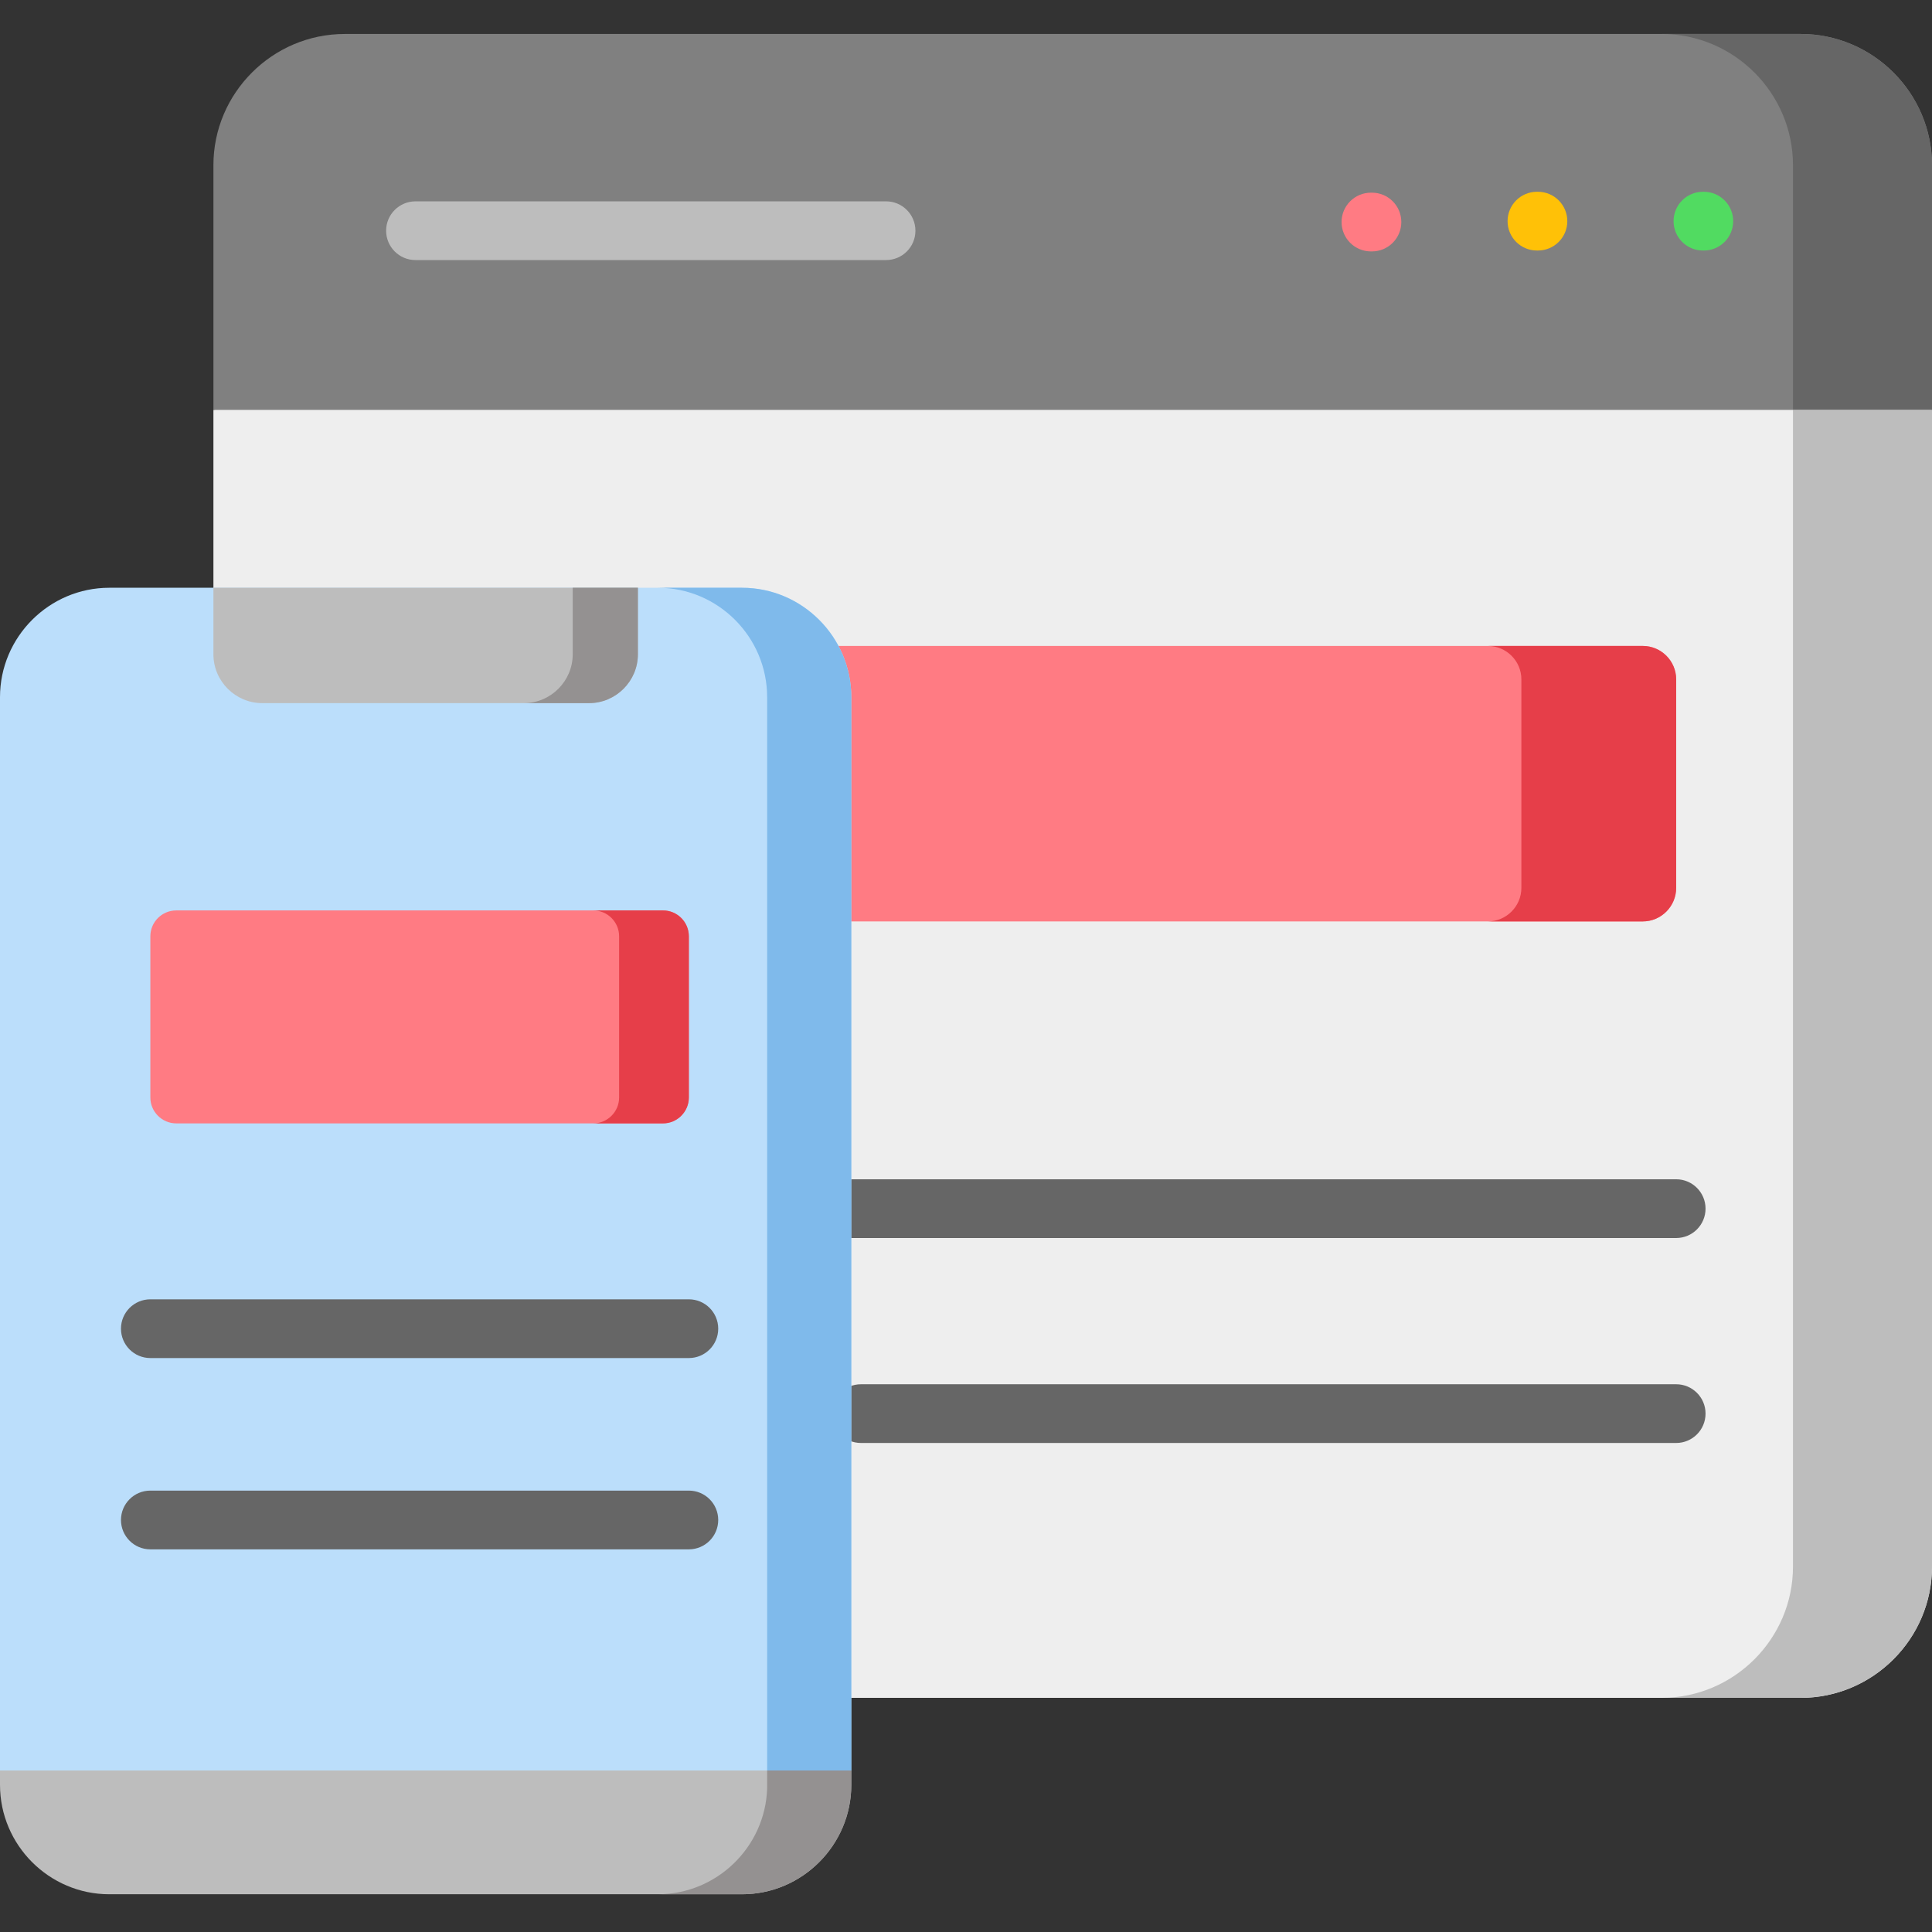 <svg width="84" height="84" viewBox="0 0 84 84" fill="none" xmlns="http://www.w3.org/2000/svg">
<rect x="0" y="0" width="84" height="84" fill="#333333" stroke="none"/>
<path fill-rule="evenodd" clip-rule="evenodd" d="M84 17.822L46.639 11.252L9.279 17.822V68.114C9.279 71.252 11.847 73.82 14.989 73.82H78.289C81.432 73.82 84 71.252 84 68.114V17.822Z" fill="#EEEEEE"/>
<path fill-rule="evenodd" clip-rule="evenodd" d="M9.279 7.182V17.822H84V7.182C84 4.045 81.432 1.477 78.289 1.477H14.99C11.847 1.477 9.279 4.045 9.279 7.182Z" fill="#808080"/>
<path fill-rule="evenodd" clip-rule="evenodd" d="M72.245 1.477C75.388 1.477 77.956 4.045 77.956 7.182V17.822H84V7.182C84 4.045 81.432 1.477 78.289 1.477H72.245Z" fill="#666666"/>
<path fill-rule="evenodd" clip-rule="evenodd" d="M77.956 17.822V68.114C77.956 71.252 75.388 73.82 72.245 73.82H78.289C81.432 73.82 84 71.252 84 68.114V17.822H77.956Z" fill="#BDBDBD"/>
<path fill-rule="evenodd" clip-rule="evenodd" d="M20.401 38.604C20.401 39.405 21.053 40.062 21.854 40.062H71.424C72.225 40.062 72.877 39.405 72.877 38.604V29.538C72.877 28.737 72.225 28.085 71.424 28.085H21.854C21.053 28.085 20.401 28.737 20.401 29.538V38.604Z" fill="#FF7B83"/>
<path fill-rule="evenodd" clip-rule="evenodd" d="M66.147 29.538V38.604C66.147 39.405 65.491 40.062 64.69 40.062H71.424C72.225 40.062 72.877 39.405 72.877 38.604V29.538C72.877 28.737 72.225 28.085 71.424 28.085H64.69C65.491 28.085 66.147 28.737 66.147 29.538Z" fill="#E63E49"/>
<path d="M74.079 10.892H74.041C73.335 10.892 72.764 10.321 72.764 9.616C72.764 8.91 73.335 8.338 74.041 8.338H74.079C74.784 8.338 75.356 8.91 75.356 9.616C75.356 10.321 74.784 10.892 74.079 10.892Z" fill="#51DB61"/>
<path d="M66.867 10.892H66.823C66.118 10.892 65.547 10.321 65.547 9.616C65.547 8.91 66.118 8.338 66.823 8.338H66.867C67.572 8.338 68.144 8.91 68.144 9.616C68.144 10.321 67.572 10.892 66.867 10.892Z" fill="#FFC107"/>
<path d="M59.65 10.931H59.606C58.901 10.931 58.329 10.36 58.329 9.654C58.329 8.949 58.901 8.377 59.606 8.377H59.65C60.355 8.377 60.927 8.949 60.927 9.654C60.927 10.36 60.355 10.931 59.65 10.931Z" fill="#FF7B83"/>
<path d="M38.524 11.307H18.065C17.359 11.307 16.788 10.736 16.788 10.031C16.788 9.325 17.359 8.754 18.065 8.754H38.524C39.23 8.754 39.801 9.325 39.801 10.031C39.801 10.736 39.23 11.307 38.524 11.307Z" fill="#BDBDBD"/>
<path d="M72.877 53.827H37.013C36.308 53.827 35.736 53.255 35.736 52.55C35.736 51.845 36.308 51.273 37.013 51.273H72.877C73.583 51.273 74.154 51.845 74.154 52.55C74.154 53.255 73.583 53.827 72.877 53.827Z" fill="#666666"/>
<path d="M72.877 62.738H37.433C36.727 62.738 36.157 62.167 36.157 61.461C36.157 60.756 36.727 60.185 37.433 60.185H72.877C73.583 60.185 74.154 60.756 74.154 61.461C74.154 62.167 73.583 62.738 72.877 62.738Z" fill="#666666"/>
<path fill-rule="evenodd" clip-rule="evenodd" d="M4.75 25.555C2.139 25.555 0 27.694 0 30.311V76.977L19.59 80.752L37.013 76.977V30.311C37.013 27.694 34.875 25.555 32.263 25.555C25.34 25.555 11.673 25.555 4.75 25.555Z" fill="#BBDEFB"/>
<path fill-rule="evenodd" clip-rule="evenodd" d="M28.603 25.555C31.22 25.555 33.354 27.694 33.354 30.311V76.977H37.013V30.311C37.013 27.694 34.874 25.555 32.263 25.555H28.603Z" fill="#7FBAEB"/>
<path fill-rule="evenodd" clip-rule="evenodd" d="M28.826 39.584H7.662C7.044 39.584 6.537 40.086 6.537 40.709V47.718C6.537 48.336 7.044 48.843 7.662 48.843H28.826C29.444 48.843 29.95 48.336 29.95 47.718V40.709C29.95 40.086 29.444 39.584 28.826 39.584Z" fill="#FF7B83"/>
<path fill-rule="evenodd" clip-rule="evenodd" d="M27.734 25.555H9.279V28.447C9.279 29.615 10.235 30.571 11.403 30.571H25.61C26.779 30.571 27.734 29.615 27.734 28.447V25.555Z" fill="#BDBDBD"/>
<path fill-rule="evenodd" clip-rule="evenodd" d="M26.918 40.709V47.718C26.918 48.336 26.412 48.843 25.794 48.843H28.826C29.444 48.843 29.95 48.336 29.95 47.718V40.709C29.95 40.086 29.444 39.584 28.826 39.584H25.794C26.412 39.584 26.918 40.086 26.918 40.709Z" fill="#E63E49"/>
<path fill-rule="evenodd" clip-rule="evenodd" d="M24.901 25.555V28.447C24.901 29.615 23.945 30.571 22.776 30.571H25.61C26.779 30.571 27.735 29.615 27.735 28.447V25.555H24.901Z" fill="#949191"/>
<path d="M29.95 67.363H6.537C5.831 67.363 5.26 66.791 5.26 66.086C5.26 65.381 5.831 64.809 6.537 64.809H29.95C30.655 64.809 31.227 65.381 31.227 66.086C31.227 66.791 30.655 67.363 29.95 67.363Z" fill="#666666"/>
<path d="M29.95 59.046H6.537C5.831 59.046 5.26 58.474 5.26 57.769C5.26 57.064 5.831 56.492 6.537 56.492H29.95C30.655 56.492 31.227 57.064 31.227 57.769C31.227 58.474 30.655 59.046 29.95 59.046Z" fill="#666666"/>
<path fill-rule="evenodd" clip-rule="evenodd" d="M37.013 76.977H0V77.604C0 80.221 2.139 82.359 4.75 82.359H32.263C34.874 82.359 37.013 80.221 37.013 77.604V76.977H37.013Z" fill="#BDBDBD"/>
<path fill-rule="evenodd" clip-rule="evenodd" d="M33.354 77.769C33.267 80.308 31.162 82.359 28.603 82.359H32.263C34.874 82.359 37.013 80.221 37.013 77.604V76.977H33.354V77.604V77.769Z" fill="#949191"/>
</svg>
